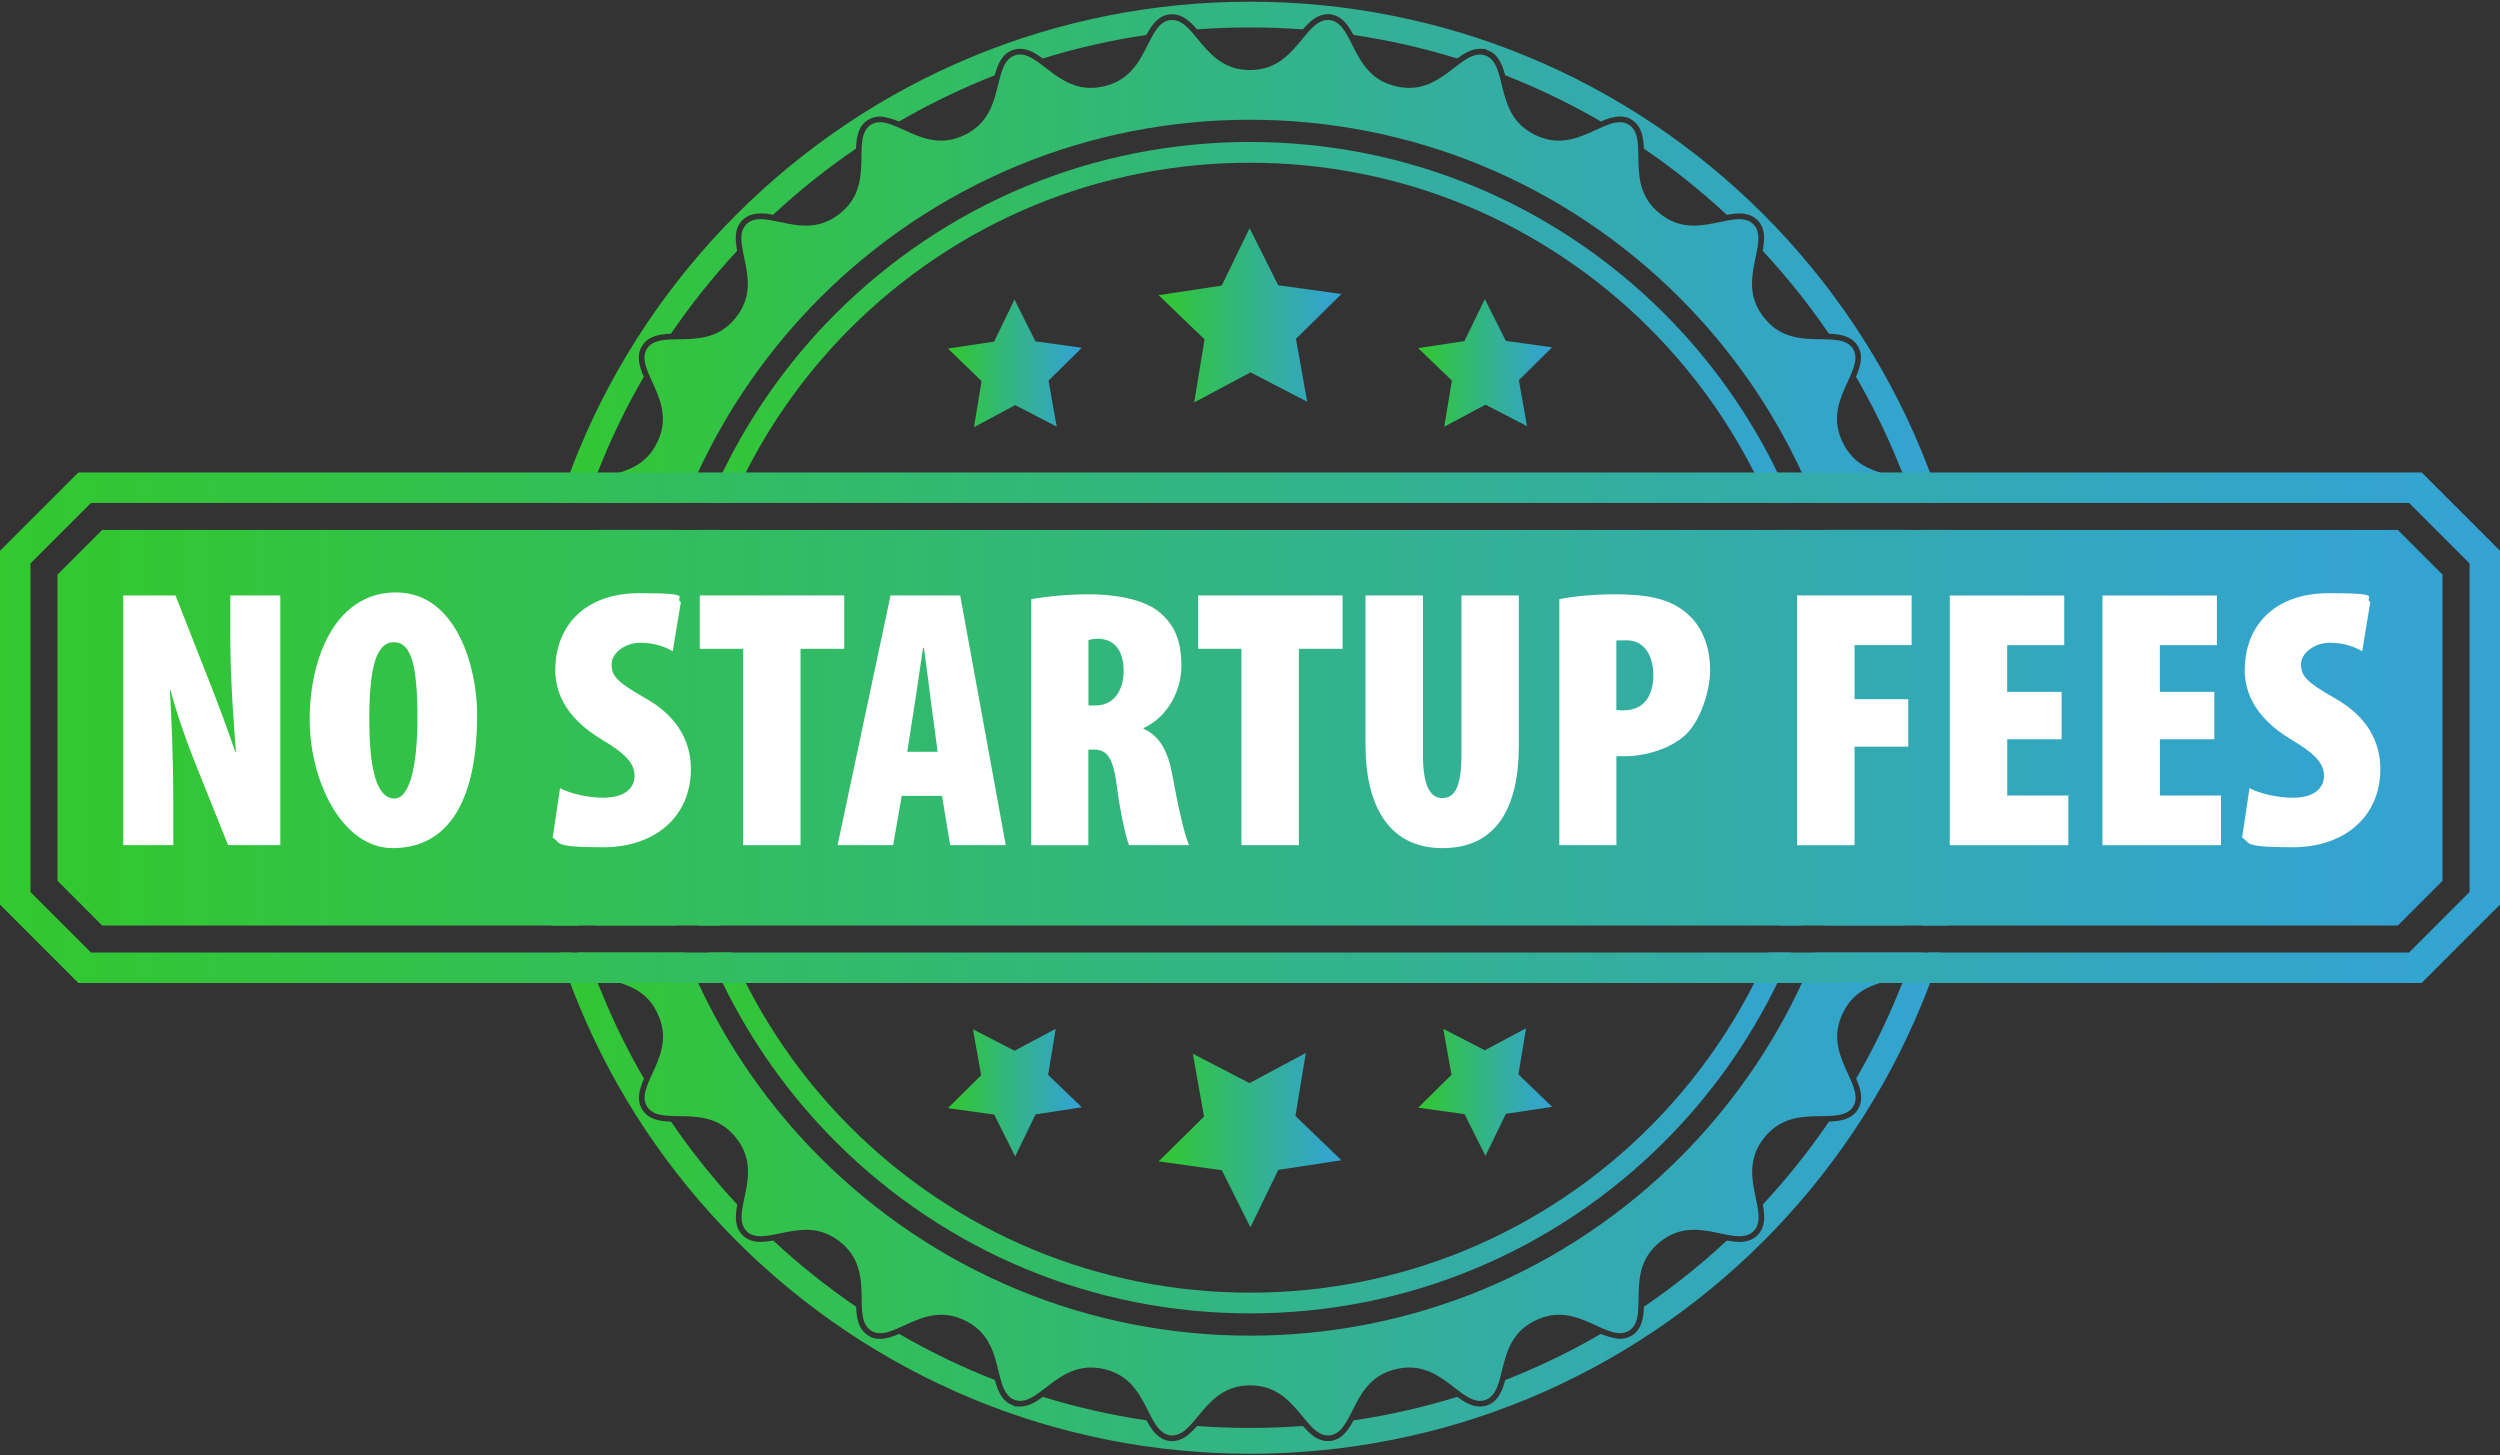<?xml version="1.0" encoding="UTF-8"?>
<svg id="Layer_1" data-name="Layer 1" xmlns="http://www.w3.org/2000/svg" xmlns:xlink="http://www.w3.org/1999/xlink" version="1.1" viewBox="0 0 4390 2555.8">
  <rect x="0" y="0" width="4390" height="2555.8" fill="#333333" stroke="none"/>
  <defs>
    <style>
      .cls-1 {
        fill: url(#linear-gradient);
      }

      .cls-1, .cls-2, .cls-3, .cls-4, .cls-5, .cls-6, .cls-7, .cls-8, .cls-9, .cls-10, .cls-11, .cls-12 {
        stroke-width: 0px;
      }

      .cls-2 {
        fill: url(#linear-gradient-11);
      }

      .cls-3 {
        fill: url(#linear-gradient-10);
      }

      .cls-4 {
        fill: url(#linear-gradient-4);
      }

      .cls-5 {
        fill: url(#linear-gradient-2);
      }

      .cls-6 {
        fill: url(#linear-gradient-3);
      }

      .cls-7 {
        fill: url(#linear-gradient-8);
      }

      .cls-8 {
        fill: url(#linear-gradient-9);
      }

      .cls-9 {
        fill: url(#linear-gradient-7);
      }

      .cls-10 {
        fill: url(#linear-gradient-5);
      }

      .cls-11 {
        fill: url(#linear-gradient-6);
      }

      .cls-12 {
        fill: #fff;
      }
    </style>
    <linearGradient id="linear-gradient" x1="920.1" y1="1277.9" x2="3469.9" y2="1277.9" gradientUnits="userSpaceOnUse">
      <stop offset="0" stop-color="#32c92b"/>
      <stop offset="0" stop-color="#32c82e"/>
      <stop offset=".4" stop-color="#32b875"/>
      <stop offset=".7" stop-color="#33aca8"/>
      <stop offset=".9" stop-color="#33a5c8"/>
      <stop offset="1" stop-color="#34a3d4"/>
    </linearGradient>
    <linearGradient id="linear-gradient-2" x1="952.2" y1="1277.9" x2="3437.8" y2="1277.9" xlink:href="#linear-gradient"/>
    <linearGradient id="linear-gradient-3" x1="2034.5" y1="553.7" x2="2355.5" y2="553.7" xlink:href="#linear-gradient"/>
    <linearGradient id="linear-gradient-4" x1="1664.5" y1="638" x2="1899.7" y2="638" xlink:href="#linear-gradient"/>
    <linearGradient id="linear-gradient-5" x1="2490.3" y1="637.2" x2="2725.5" y2="637.2" xlink:href="#linear-gradient"/>
    <linearGradient id="linear-gradient-6" x1="2034.5" y1="2002.1" x2="2355.5" y2="2002.1" xlink:href="#linear-gradient"/>
    <linearGradient id="linear-gradient-7" x1="2490.3" y1="1917.7" x2="2725.5" y2="1917.7" xlink:href="#linear-gradient"/>
    <linearGradient id="linear-gradient-8" x1="1664.5" y1="1918.5" x2="1899.7" y2="1918.5" xlink:href="#linear-gradient"/>
    <linearGradient id="linear-gradient-9" x1="1166.4" y1="1277.9" x2="3223.6" y2="1277.9" xlink:href="#linear-gradient"/>
    <linearGradient id="linear-gradient-10" x1="101" y1="1277.9" x2="4289" y2="1277.9" xlink:href="#linear-gradient"/>
    <linearGradient id="linear-gradient-11" x1="0" y1="1277.9" x2="4390" y2="1277.9" xlink:href="#linear-gradient"/>
  </defs>
  <path class="cls-12" d="M4689.5-236.6v3029H-299.5V-236.6h4989M4690-237.1H-300v3030h4990V-237.1h0Z"/>
  <g>
    <g>
      <path class="cls-1" d="M3469.1,1232c-1.9-54.5-7.3-108.9-16.2-162.7-4.6-28-10.1-55.8-16.6-83.4-4.3-18.5-9.1-37-14.3-55.3h-47c5.4,18.3,10.3,36.8,14.8,55.3,8.8,36.4,16,73.1,21.5,110.1,8.3,4.4,15.9,9.1,22,14.7,7.7,6.9,13,15.2,14.2,26.2,1.6,14.4-4.6,25.9-14.2,36.3-3.6,4-7.8,7.8-12.1,11.6,2.3,30.9,3.5,62,3.4,93,0,31-1.1,62.1-3.4,93,4.4,3.8,8.5,7.6,12.1,11.6,9.6,10.5,15.8,21.9,14.2,36.3-1.2,11-6.6,19.3-14.2,26.3-6.1,5.6-13.8,10.2-22,14.7-5.5,37-12.7,73.8-21.5,110.1-4.5,18.6-9.5,37-14.8,55.3h47c5.2-18.3,9.9-36.8,14.3-55.3,6.5-27.6,12-55.4,16.6-83.4,9.3-56.5,14.8-113.7,16.5-171,.4-12.5.5-25,.5-37.5,0-15.3-.2-30.6-.8-45.9ZM3407.6,883.1c-5.8-18-12.1-35.8-18.7-53.5-5-13.3-10.2-26.6-15.7-39.7-63.8-154.2-158.6-295.5-276.7-413.5-118-118.1-259.3-212.9-413.5-276.7C2528.9,35.7,2362.1,2.9,2195,3c-167.1-.1-333.9,32.7-488,96.7-154.2,63.8-295.5,158.6-413.5,276.7-118.1,118-212.9,259.3-276.7,413.5-5.5,13.2-10.7,26.4-15.7,39.7-6.7,17.7-12.9,35.5-18.8,53.5h21.5c-1.6-7-1.4-14.1,1.2-21.6,6.6-18.8,24.1-26.3,44.4-31.8,0,0,0,0,0,0,2.9-7.5,6-15,9.1-22.4,20.7-50.1,44.8-98.7,72-145.6-8.3-19.3-13.4-37.6-2.8-54.6,10.7-16.9,29.4-20.2,50.5-21.1,35-51.3,73.9-100,116.2-145.5-3.8-20.7-4.8-39.7,9.3-53.9,8-7.9,18.4-11.8,31.8-11.8s14.4,1,22,2.4c45.5-42.3,94.2-81.2,145.6-116.2.9-21,4.2-39.8,21-50.4,6.3-3.9,13.4-5.9,21.2-5.9s21.9,3.8,33.4,8.7c46.8-27.2,95.5-51.3,145.5-72,7.5-3.1,15-6.1,22.5-9.1,5.6-20.3,13-37.8,31.8-44.4,4.1-1.4,8.4-2.2,12.7-2.2,14,0,26.9,7.5,39.9,17,59.5-18.4,120.3-32.2,182-41.3,9.9-18.5,21.1-34,40.9-36.2,1.4-.2,2.9-.2,4.3-.2,17.7,0,30.9,11.9,43.6,26.6,30.9-2.3,62-3.5,93-3.4,31.1,0,62.1,1.1,93,3.4,12.8-14.7,25.9-26.6,43.6-26.6s2.8,0,4.2.2c19.9,2.2,31,17.7,41,36.2,61.6,9.1,122.5,22.9,182,41.3,13.1-9.5,26-17,40-17s8.5.7,12.6,2.1c18.8,6.6,26.3,24.1,31.8,44.4,7.5,2.9,15,6,22.5,9.1,50,20.7,98.7,44.8,145.5,72,11.6-5,22.6-8.7,33.4-8.7s14.9,2,21.1,5.9c16.9,10.7,20.2,29.4,21.1,50.5,51.3,35,100,73.9,145.5,116.2,7.7-1.4,15-2.4,22-2.4,13.5,0,23.9,3.9,31.8,11.7,14.1,14.2,13.1,33.2,9.3,53.9,42.3,45.5,81.2,94.2,116.2,145.6,21,.9,39.8,4.2,50.4,21,10.6,16.9,5.5,35.3-2.8,54.6,27.2,46.9,51.3,95.5,72,145.5,3.1,7.4,6.1,14.9,9.1,22.4,0,0,0,0,0,0,20.3,5.6,37.8,13,44.4,31.8,2.6,7.5,2.8,14.7,1.2,21.7h21.5ZM3386.1,1672.6c1.5,7,1.4,14.1-1.2,21.6-6.7,18.8-24.2,26.3-44.4,31.8,0,0,0,0,0,0-3,7.5-6,15-9.1,22.4-20.7,50-44.8,98.7-72,145.5,8.3,19.3,13.4,37.7,2.8,54.6-10.7,16.9-29.5,20.2-50.5,21.1-35,51.3-73.9,100-116.2,145.5,3.8,20.7,4.8,39.7-9.3,53.9-8,7.9-18.4,11.8-31.8,11.8h0c-7,0-14.4-1-22-2.4-45.5,42.3-94.2,81.2-145.6,116.2-.9,21-4.2,39.8-21,50.5-6.3,3.9-13.4,5.9-21.2,5.9s-21.9-3.8-33.4-8.7c-46.9,27.2-95.5,51.3-145.5,72-7.5,3.1-15,6.1-22.5,9.1-5.5,20.3-13,37.8-31.8,44.4-4.1,1.4-8.4,2.1-12.6,2.1-14,0-26.9-7.5-40-17-59.5,18.4-120.3,32.2-182,41.3-10,18.5-21.1,34-40.9,36.2-1.4.2-2.9.2-4.3.2-17.7,0-30.9-11.9-43.6-26.6-30.9,2.3-62,3.5-93,3.4-31,0-62.1-1.1-93-3.4-12.8,14.7-25.9,26.6-43.6,26.6s-2.8,0-4.2-.2c-19.8-2.3-31-17.7-40.9-36.2-61.6-9.1-122.5-22.9-182-41.3-13.1,9.5-25.9,17-39.9,17s-8.5-.7-12.6-2.1c-18.8-6.6-26.3-24.1-31.8-44.4-7.5-2.9-15-6-22.5-9.1-50-20.7-98.7-44.8-145.5-72-11.6,5-22.7,8.7-33.5,8.7s-14.9-2-21.1-5.9c-16.9-10.7-20.2-29.5-21.1-50.5-51.3-35-100-73.9-145.5-116.2-7.7,1.4-15,2.4-22,2.4-13.5,0-23.9-3.8-31.8-11.7-14.1-14.1-13.2-33.2-9.4-53.9-42.3-45.5-81.2-94.2-116.2-145.5-21-.9-39.8-4.2-50.4-21-10.6-16.9-5.5-35.3,2.8-54.6-27.2-46.9-51.3-95.5-72-145.5-3.1-7.4-6.1-14.9-9.1-22.4,0,0,0,0,0,0-20.3-5.5-37.8-13-44.4-31.8-2.6-7.5-2.8-14.7-1.2-21.7h-21.5c5.8,18,12.1,35.8,18.7,53.5,5,13.3,10.2,26.6,15.7,39.7,63.8,154.2,158.6,295.5,276.7,413.5,118,118.1,259.3,212.9,413.5,276.7,154.1,64.1,320.9,96.8,488,96.7,167.1.1,333.9-32.7,488-96.7,154.2-63.8,295.5-158.6,413.5-276.7,118.1-118,212.9-259.3,276.7-413.5,5.5-13.1,10.7-26.4,15.7-39.7,6.6-17.7,12.9-35.5,18.7-53.5h-21.5ZM1000.1,1569.9c0-.2,0-.4-.1-.6-8.8-36.1-15.9-72.7-21.4-109.5-18.5-10-34-21.1-36.2-40.9-2.2-19.9,10.4-34.1,26.3-47.9-2.3-30.9-3.5-62-3.4-93,0-31,1.1-62.1,3.4-93-15.9-13.8-28.5-28.1-26.3-47.9,2.2-19.8,17.7-31,36.2-40.9,5.5-36.8,12.6-73.4,21.4-109.5,0-.2.1-.4.1-.6,4.5-18.6,9.5-37,14.8-55.3h-47c-31.8,112.8-48,229.9-47.9,347.3-.1,117.3,16,234.5,47.9,347.3h47c-5.4-18.3-10.3-36.8-14.8-55.3Z"/>
      <path class="cls-5" d="M3420.3,1383.4c-7.5-7-16.5-14-25.5-21.7-11.3-9.6-22.6-20.4-31-33.8-8.4-13.4-13.9-29.4-13.9-50.1,0-20.7,5.4-36.7,13.9-50.1,8.4-13.4,19.7-24.1,31-33.8,9-7.7,18.1-14.7,25.5-21.7,5.4-5.1,10-10.2,13.1-15.6,3.3-5.8,5-11.9,4.3-18.6-.5-4.5-2-8.5-4.3-12.1-4.3-6.9-11.5-12.4-20.2-17.5-8.8-5.2-19.2-10-29.7-15.5-13.2-6.9-26.6-14.9-37.7-26.1-1.4-1.4-2.8-2.9-4.1-4.4-9.2-10.6-16.5-23.8-20.5-41.5-4.6-20.2-2.8-37.1,2.4-52.1,5-14.3,13.1-26.8,21.5-38.3h-140.3c6.3,18.3,12.1,36.7,17.3,55.3,7.8,27.5,14.5,55.4,20,83.4,13.6,68.6,20.4,138.6,20.4,208.6.1,118-19.4,235.9-57.7,347.3h140.3c-8.5-11.5-16.6-24-21.5-38.3-5.2-15-7-31.8-2.4-52.1,4-17.7,11.3-30.9,20.5-41.5,1.3-1.5,2.7-3,4.1-4.4,11.1-11.2,24.6-19.2,37.7-26.1,10.5-5.5,20.9-10.3,29.7-15.5,8.7-5.1,15.9-10.6,20.2-17.5,2.3-3.6,3.8-7.6,4.3-12.1.7-6.8-.9-12.9-4.3-18.6-3.1-5.4-7.7-10.5-13.1-15.6ZM3375.5,864.8c-4.4-12.4-15.8-18.7-30.5-23.4-9.8-3.1-21-5.5-32.5-8.5-3.8-1-7.7-2.1-11.5-3.3-25.2-7.8-49.9-20.6-65.4-53-9-18.7-11.1-35.5-9.3-51.2,1.7-15.7,7.2-30.3,13.2-43.9,4.8-10.9,9.9-21.1,13.5-30.7,5.5-14.4,7.7-27.2.7-38.4-7.1-11.2-19.6-14.7-35-15.9-10.2-.8-21.6-.7-33.5-1-29.9-1-61.8-5.3-87.5-37.6-12.9-16.2-18.7-32.1-20.5-47.9-1.8-15.7.3-31.2,3.1-45.8,2.2-11.6,5-22.7,6.4-32.9,2.2-15.2,1.5-28.3-7.8-37.6-9.3-9.3-22.4-10-37.6-7.8-10.1,1.4-21.2,4.1-32.9,6.4-14.6,2.8-30,5-45.8,3.2-15.7-1.8-31.7-7.5-47.8-20.5-32.4-25.7-36.6-57.6-37.6-87.5-.4-11.8-.2-23.3-1-33.5-1.3-15.3-4.8-27.9-15.9-35-11.2-7-24-4.8-38.4.7-9.6,3.7-19.8,8.8-30.7,13.5-13.6,6-28.2,11.5-43.9,13.2-15.8,1.7-32.6-.3-51.2-9.3-37.3-17.8-48.6-48-56.2-76.9-3-11.5-5.4-22.7-8.5-32.5-4.6-14.6-10.9-26-23.4-30.4-12.5-4.3-24.5.7-37.3,9.2-8.5,5.7-17.4,13-26.9,20.1-11.9,8.9-24.9,17.5-39.9,22.7s-31.8,7-52,2.4c-20.2-4.6-34.7-13.5-45.9-24.6-11.2-11.2-19.2-24.6-26.1-37.7-5.5-10.5-10.3-20.9-15.5-29.7-7.8-13.3-16.5-23-29.6-24.5-13.1-1.4-23.7,6.2-34.2,17.4-7,7.5-14,16.5-21.7,25.5-9.6,11.3-20.4,22.6-33.8,31-13.4,8.4-29.4,13.9-50.1,13.9-20.7,0-36.7-5.5-50.1-13.9-13.4-8.4-24.1-19.7-33.8-31-7.7-9-14.7-18.1-21.7-25.5-10.5-11.2-21.1-18.8-34.2-17.4-13.1,1.5-21.8,11.2-29.6,24.5-5.2,8.8-10,19.2-15.6,29.7-6.9,13.2-14.9,26.6-26.1,37.7-11.2,11.1-25.7,20.1-45.9,24.6-20.2,4.6-37.1,2.8-52.1-2.4-14.9-5.2-27.9-13.8-39.9-22.7-9.5-7.1-18.4-14.4-26.9-20.1-12.8-8.6-24.8-13.6-37.3-9.2-12.4,4.4-18.7,15.8-23.4,30.4-3.1,9.8-5.5,21-8.5,32.5-7.7,28.9-19,59.1-56.2,76.9-18.7,9-35.5,11.1-51.3,9.3-15.7-1.7-30.3-7.2-43.9-13.2-10.9-4.8-21.1-9.9-30.7-13.5-14.4-5.5-27.2-7.7-38.4-.7-11.1,7.1-14.7,19.6-15.9,35-.8,10.2-.7,21.6-1,33.5-1,29.8-5.3,61.8-37.6,87.5-16.2,12.9-32.1,18.7-47.9,20.5-15.7,1.8-31.2-.3-45.8-3.2-11.6-2.2-22.7-4.9-32.9-6.4-15.2-2.2-28.3-1.5-37.6,7.8-9.3,9.3-10,22.4-7.8,37.6,1.4,10.1,4.1,21.2,6.4,32.9,2.8,14.6,5,30,3.2,45.8-1.8,15.7-7.5,31.7-20.5,47.9-25.7,32.4-57.6,36.6-87.5,37.6-11.8.4-23.3.2-33.5,1-15.3,1.3-27.9,4.8-34.9,15.9-7,11.2-4.8,24,.7,38.4,3.7,9.6,8.8,19.8,13.5,30.7,6,13.6,11.5,28.2,13.2,43.9,1.7,15.8-.3,32.6-9.3,51.2-15.5,32.4-40.3,45.2-65.5,53-3.8,1.2-7.6,2.3-11.5,3.3-11.5,3-22.7,5.4-32.5,8.5-14.6,4.7-26.1,10.9-30.4,23.4-2.1,6.2-2,12.2-.3,18.3h188.7c1.8-4.6,3.7-9.2,5.6-13.8,5.5-13.3,11.3-26.6,17.4-39.7,52.7-113.7,125.6-217.9,214.3-306.6,98.8-98.9,217.1-178.2,346.2-231.7,129-53.6,268.7-81.1,408.6-81,139.9-.1,279.5,27.3,408.6,81,129.1,53.4,247.4,132.8,346.2,231.7,88.7,88.6,161.6,192.9,214.3,306.6,6.1,13.1,11.9,26.3,17.4,39.7,1.9,4.6,3.8,9.2,5.6,13.8h188.6c1.7-6.1,1.9-12.2-.3-18.3ZM3375.8,1672.6h-188.6c-1.8,4.6-3.7,9.2-5.6,13.8-5.5,13.3-11.3,26.6-17.4,39.7-52.7,113.7-125.6,218-214.3,306.6-98.8,98.9-217.1,178.2-346.2,231.7-129,53.6-268.7,81.1-408.6,81-139.9.1-279.5-27.3-408.6-81-129.1-53.4-247.4-132.8-346.2-231.7-88.7-88.6-161.6-192.9-214.3-306.6-6.1-13.1-11.9-26.3-17.4-39.7-1.9-4.6-3.8-9.2-5.6-13.8h-188.7c-1.7,6.1-1.9,12.2.3,18.3,4.4,12.4,15.8,18.7,30.4,23.4,9.8,3.1,21,5.5,32.5,8.5,3.8,1,7.7,2.1,11.5,3.3,25.2,7.8,49.9,20.6,65.4,53,9,18.7,11.1,35.5,9.3,51.2-1.7,15.7-7.2,30.3-13.2,43.9-4.8,10.9-9.9,21.1-13.5,30.7-5.5,14.4-7.7,27.2-.7,38.4,7.1,11.2,19.6,14.7,35,15.9,10.2.8,21.6.7,33.5,1,29.9,1,61.8,5.3,87.5,37.6,13,16.2,18.7,32.1,20.5,47.9,1.8,15.7-.3,31.2-3.2,45.8-2.2,11.6-4.9,22.7-6.4,32.9-2.2,15.2-1.5,28.3,7.8,37.6,9.3,9.3,22.4,10,37.6,7.8,10.1-1.5,21.2-4.2,32.9-6.4,14.6-2.8,30-5,45.8-3.2,15.7,1.8,31.7,7.5,47.9,20.5,32.3,25.7,36.6,57.6,37.6,87.5.4,11.8.2,23.3,1,33.5,1.3,15.3,4.8,27.9,16,35,11.2,7,24,4.8,38.4-.7,9.6-3.7,19.8-8.8,30.7-13.5,13.6-6,28.2-11.5,43.9-13.2,15.8-1.7,32.6.3,51.3,9.3,37.3,17.9,48.6,48,56.2,76.9,3,11.5,5.4,22.7,8.5,32.5,4.7,14.6,10.9,26,23.4,30.4,12.5,4.3,24.5-.7,37.2-9.2,8.5-5.7,17.4-13,26.9-20.1,11.9-8.9,24.9-17.5,39.9-22.7,15-5.2,31.8-7,52.1-2.4,20.2,4.6,34.7,13.5,45.9,24.6,11.2,11.2,19.2,24.6,26.1,37.7,5.5,10.5,10.3,20.9,15.6,29.7,7.8,13.2,16.5,23,29.6,24.5,13.1,1.4,23.7-6.2,34.2-17.4,7-7.5,14-16.5,21.7-25.5,9.6-11.3,20.4-22.6,33.8-31,13.4-8.4,29.4-13.9,50.1-13.9,20.7,0,36.7,5.5,50.1,13.9,13.4,8.4,24.1,19.7,33.8,31,7.7,9,14.7,18.1,21.7,25.5,10.5,11.2,21.1,18.8,34.2,17.4,13.1-1.5,21.8-11.3,29.6-24.5,5.2-8.8,10-19.2,15.5-29.7,6.9-13.2,14.9-26.6,26.1-37.7,11.2-11.2,25.7-20.1,45.9-24.6,20.2-4.6,37.1-2.8,52,2.4,15,5.2,28,13.8,39.9,22.7,9.5,7.1,18.4,14.4,26.9,20.1,12.8,8.5,24.8,13.6,37.3,9.2,12.4-4.4,18.7-15.8,23.4-30.4,3.1-9.8,5.5-21,8.5-32.5,7.6-28.9,19-59.1,56.2-76.9,18.7-9,35.5-11.1,51.2-9.3,15.7,1.7,30.3,7.2,43.9,13.2,10.9,4.8,21.1,9.9,30.7,13.5,14.4,5.5,27.2,7.7,38.4.7,11.2-7.1,14.7-19.6,15.9-35,.8-10.2.7-21.6,1-33.5,1-29.8,5.3-61.8,37.6-87.5,16.2-13,32.1-18.7,47.8-20.5,15.7-1.8,31.2.3,45.8,3.2,11.6,2.2,22.7,5,32.9,6.4,15.2,2.2,28.3,1.5,37.6-7.8,9.3-9.3,10-22.4,7.8-37.6-1.5-10.1-4.2-21.2-6.4-32.9-2.8-14.6-5-30-3.1-45.8,1.8-15.7,7.5-31.7,20.5-47.9,25.7-32.3,57.6-36.6,87.5-37.6,11.8-.4,23.3-.2,33.5-1,15.3-1.3,27.9-4.8,35-15.9,7-11.2,4.8-24-.7-38.4-3.7-9.6-8.8-19.8-13.5-30.7-6-13.6-11.5-28.2-13.2-43.9-1.7-15.8.3-32.6,9.3-51.2,15.5-32.4,40.3-45.2,65.4-53,3.8-1.2,7.7-2.3,11.5-3.3,11.5-3,22.7-5.4,32.5-8.5,14.6-4.7,26.1-10.9,30.5-23.4,2.1-6.2,2-12.2.2-18.3ZM1068.9,1534.8c3,12.9,3.3,24.5,1.8,35-.8,6-2.3,11.6-4.1,17-5,14.3-13.1,26.8-21.5,38.3h140.3c-33.8-98.3-53-201.6-56.9-305.6-.5-13.9-.8-27.8-.8-41.7,0-13.9.2-27.8.8-41.7,4-104,23.2-207.3,56.9-305.6h-140.3c8.4,11.5,16.6,24,21.5,38.3,1.9,5.4,3.3,11.1,4.1,17,1.5,10.6,1.2,22.1-1.8,35-4.6,20.2-13.5,34.7-24.6,45.9-11.2,11.2-24.6,19.2-37.7,26.1-2.2,1.1-4.4,2.3-6.5,3.4-8.2,4.2-16.2,8-23.1,12.2-13.2,7.8-23,16.5-24.5,29.6-1.4,13.1,6.2,23.7,17.4,34.2,7.5,7,16.5,14,25.5,21.7,1.6,1.3,3.2,2.7,4.7,4.1,9.7,8.6,19.1,18.1,26.3,29.6,8.4,13.4,13.9,29.4,13.9,50.1,0,20.7-5.5,36.7-13.9,50.1-7.2,11.5-16.6,21.1-26.3,29.6-1.6,1.4-3.1,2.8-4.7,4.1-9,7.7-18.1,14.7-25.5,21.7-11.2,10.5-18.8,21.1-17.4,34.2,1.5,13.1,11.3,21.8,24.5,29.6,7,4.1,14.9,8,23.1,12.2,2.2,1.1,4.4,2.2,6.5,3.4,13.2,6.9,26.6,14.9,37.7,26.1,11.1,11.2,20.1,25.7,24.6,45.9Z"/>
      <polygon class="cls-6" points="2194.3 400.7 2145.3 501.5 2034.5 518.3 2115.2 596 2097 706.6 2195.9 653.9 2295.4 705.4 2275.7 595 2355.5 516.3 2244.5 500.9 2194.3 400.7"/>
      <polygon class="cls-4" points="1710.3 750.1 1782.7 711.4 1855.6 749.2 1841.2 668.4 1899.7 610.7 1818.3 599.4 1781.5 526 1745.7 599.8 1664.5 612.1 1723.6 669.1 1710.3 750.1"/>
      <polygon class="cls-10" points="2536.1 749.3 2608.5 710.6 2681.5 748.4 2667.1 667.5 2725.5 609.9 2644.2 598.6 2607.4 525.2 2571.5 599 2490.3 611.3 2549.5 668.3 2536.1 749.3"/>
      <polygon class="cls-11" points="2195.7 2155.1 2244.7 2054.3 2355.5 2037.4 2274.8 1959.7 2293 1849.1 2194.1 1901.9 2094.6 1850.4 2114.3 1960.7 2034.5 2039.4 2145.5 2054.9 2195.7 2155.1"/>
      <polygon class="cls-9" points="2679.7 1805.7 2607.3 1844.3 2534.4 1806.6 2548.8 1887.4 2490.3 1945.1 2571.7 1956.4 2608.5 2029.8 2644.3 1955.9 2725.5 1943.6 2666.4 1886.7 2679.7 1805.7"/>
      <polygon class="cls-7" points="1853.9 1806.5 1781.5 1845.1 1708.5 1807.4 1722.9 1888.2 1664.5 1945.9 1745.8 1957.2 1782.6 2030.6 1818.5 1956.8 1899.7 1944.4 1840.5 1887.5 1853.9 1806.5"/>
      <path class="cls-8" d="M3223.1,1245.3c-1.8-59.2-8.8-118.1-20.7-176-5.8-28.1-12.7-55.9-20.8-83.4-5.5-18.6-11.5-37-18.1-55.3h-38.8c6.8,18.2,13.1,36.7,18.8,55.3,8.4,27.5,15.7,55.3,21.7,83.4,12.4,57.8,19.5,116.8,21.4,176,.4,10.8.5,21.7.5,32.5,0,17-.4,34-1.3,50.9-5.1,101.3-25.7,201.5-61.2,296.4h38.8c34.1-95.1,53.9-195.3,58.8-296.4.8-16.9,1.2-33.9,1.2-50.9,0-10.9-.2-21.7-.5-32.5ZM3121.1,829.6c-50.1-103.2-117.6-198-198.8-279.1-95.2-95.3-209.2-171.7-333.6-223.2-124.3-51.7-258.9-78.1-393.7-78-134.8-.1-269.4,26.3-393.7,78-124.4,51.5-238.4,128-333.6,223.2-81.2,81.1-148.7,175.9-198.8,279.1-8.5,17.6-16.6,35.4-24.1,53.5h39.6c7.8-18.1,16.2-35.9,25.2-53.5,47.4-93.4,109.7-179.2,183.8-253.3,91.9-91.9,201.9-165.7,321.8-215.3,119.9-49.8,249.6-75.4,379.8-75.2,130.1-.1,259.9,25.4,379.8,75.2,119.9,49.7,229.9,123.4,321.8,215.4,74.1,74.1,136.5,160,183.8,253.3,8.9,17.6,17.3,35.4,25.2,53.5h39.6c-7.5-18.1-15.5-35.9-24.1-53.5ZM3105.6,1672.6c-7.8,18.1-16.2,35.9-25.2,53.5-47.4,93.4-109.7,179.2-183.8,253.3-91.9,91.9-201.9,165.7-321.8,215.3-119.9,49.8-249.6,75.4-379.8,75.2-130.1.1-259.8-25.4-379.8-75.2-119.9-49.7-229.9-123.4-321.8-215.4-74.1-74.1-136.5-160-183.8-253.3-8.9-17.6-17.3-35.4-25.2-53.5h-39.6c7.5,18.1,15.5,35.9,24.1,53.5,50.1,103.2,117.6,198,198.8,279.1,95.2,95.3,209.2,171.7,333.6,223.2,124.3,51.7,258.9,78.1,393.7,78,134.8.1,269.4-26.3,393.7-78,124.4-51.5,238.4-127.9,333.6-223.2,81.2-81.1,148.7-175.9,198.8-279.1,8.5-17.6,16.6-35.4,24.1-53.5h-39.6ZM1246.5,1569.9c-29-94.3-43.7-193-43.6-292,0-98.9,14.6-197.6,43.6-292,5.7-18.6,12-37.1,18.8-55.3h-38.8c-6.6,18.3-12.6,36.7-18.1,55.3-4.5,15.2-8.6,30.4-12.4,45.8-16.4,66.9-26.1,135.5-28.8,204.5-.6,13.9-.8,27.8-.8,41.7,0,13.9.3,27.8.8,41.7,2.7,68.9,12.4,137.5,28.8,204.5,3.8,15.4,7.9,30.6,12.4,45.8,5.5,18.6,11.5,37,18.1,55.3h38.8c-6.8-18.2-13.1-36.7-18.8-55.3Z"/>
    </g>
    <g>
      <polygon class="cls-3" points="4289 1009 4289 1546.7 4210.6 1625.2 179.4 1625.2 101 1546.7 101 1009 179.4 930.6 4210.6 930.6 4289 1009"/>
      <path class="cls-2" d="M1202.9,1672.6c1.8,4.6,3.7,9.2,5.6,13.8,5.5,13.3,11.3,26.6,17.4,39.7h1938.2c6.1-13.1,11.9-26.3,17.4-39.7,1.9-4.6,3.8-9.2,5.6-13.8h-1984.2ZM3121.1,829.6h-1852.2c-8.5,17.6-16.6,35.4-24.1,53.5h1900.3c-7.5-18.1-15.5-35.9-24.1-53.5ZM3384.9,861.5c-6.6-18.8-24.1-26.2-44.4-31.8,0,0,0,0,0,0H1049.5s0,0,0,0c-20.3,5.6-37.8,13-44.4,31.8-2.6,7.5-2.7,14.6-1.2,21.6h2382.2c1.6-7,1.4-14.1-1.2-21.7ZM1202.9,1672.6c1.8,4.6,3.7,9.2,5.6,13.8,5.5,13.3,11.3,26.6,17.4,39.7h1938.2c6.1-13.1,11.9-26.3,17.4-39.7,1.9-4.6,3.8-9.2,5.6-13.8h-1984.2ZM4252.4,829.6H137.6L0,967.2v621.3l137.6,137.6h4114.8l137.6-137.6v-621.3l-137.6-137.6ZM4336.5,1566.4l-106.3,106.3H159.8l-106.3-106.3v-577l106.3-106.3h4070.5l106.3,106.3v577ZM1202.9,1672.6c1.8,4.6,3.7,9.2,5.6,13.8,5.5,13.3,11.3,26.6,17.4,39.7h1938.2c6.1-13.1,11.9-26.3,17.4-39.7,1.9-4.6,3.8-9.2,5.6-13.8h-1984.2ZM3384.9,861.5c-6.6-18.8-24.1-26.2-44.4-31.8,0,0,0,0,0,0H1225.9c-6.1,13.1-11.9,26.3-17.4,39.7-1.9,4.6-3.8,9.2-5.6,13.8h2183.2c1.6-7,1.4-14.1-1.2-21.7Z"/>
    </g>
  </g>
  <g>
    <path class="cls-12" d="M216.5,1484.1v-438.5h91.7l61.8,157.4c11.1,28,31.9,83.3,42.9,117.1h1.3c-2.6-35.8-9.8-121-9.8-203.6v-70.9h87.8v438.5h-91.7l-59.2-147.7c-13.7-33.8-33.8-91.7-41.6-124.3h-1.3c2,37.7,5.9,110.6,5.9,196.5v75.5h-87.8Z"/>
    <path class="cls-12" d="M837.8,1255.1c0,165.9-59.9,234.2-148.3,234.2s-145.7-117.1-145.7-225.8,45.5-223.2,151.6-223.2,142.5,131.4,142.5,214.7ZM648.5,1264.9c0,103.4,18.9,137.3,44.2,137.3s40.3-52,40.3-141.8-10.4-132.7-41-132.7-43.6,41-43.6,137.3Z"/>
    <path class="cls-12" d="M983.5,1383.9c18.9,10.4,50.7,16.9,76.1,16.9,37.7,0,54.7-16.9,54.7-39s-18.2-39.7-56.6-62.5c-70.9-42.3-82.6-90.4-82.6-123,0-72.2,46.8-134.7,148.3-134.7s58.6,7.8,72.2,15.6l-14.3,86.5c-13-7.8-31.9-15-57.3-15s-50.1,17.6-50.1,37.7,9.1,31.2,58.6,59.2c60.5,33.8,80.7,80,80.7,124.9,0,82.6-61.8,137.3-154.2,137.3s-72.9-8.5-88.5-16.9l13-87.2Z"/>
    <path class="cls-12" d="M1304.9,1139.3h-76.1v-93.7h253.7v93.7h-76.8v344.8h-100.8v-344.8Z"/>
    <path class="cls-12" d="M1583.4,1397.6l-15,86.5h-97.6l93-438.5h122.3l80,438.5h-97.6l-14.3-86.5h-70.9ZM1646.5,1320.2l-11.1-83.3c-3.3-24.7-9.1-72.2-13-99.5h-1.3c-4.6,27.3-11.1,76.1-15,99.5l-13,83.3h53.3Z"/>
    <path class="cls-12" d="M1811.1,1052.1c29.3-5.2,66.4-8.5,102.1-8.5s94.3,5.9,124.9,33.2c28.6,25.4,36.4,54.7,36.4,93.7s-21.5,87.2-66.4,108v1.3c28.6,13,42.9,39,50.7,82,7.8,43.6,20.8,105.4,29.3,122.3h-105.4c-5.2-11.7-15.6-57.3-21.5-103.4-6.5-52-18.2-64.4-40.3-64.4h-9.8v167.9h-100.2v-432ZM1911.3,1238.8h13c32.5,0,48.8-28,48.8-59.9s-12.4-56-43.6-57.3c-6.5,0-14.3.7-18.2,2.6v114.5Z"/>
    <path class="cls-12" d="M2180,1139.3h-76.1v-93.7h253.7v93.7h-76.8v344.8h-100.8v-344.8Z"/>
    <path class="cls-12" d="M2498.7,1045.6v281.1c0,57.9,15.6,74.8,33.8,74.8s33.8-13,33.8-74.8v-281.1h100.8v262.8c0,112.6-41,180.9-134,180.9s-135.3-72.2-135.3-182.2v-261.5h100.8Z"/>
    <path class="cls-12" d="M2738.2,1052.1c26-5.2,61.8-8.5,96.3-8.5,55.3,0,97.6,6.5,128.8,34.5,28,24.1,39.7,61.8,39.7,98.2s-16.3,87.2-41.6,112.6c-28.6,27.3-74.2,39-108,39h-15v156.1h-100.2v-432ZM2838.3,1246.7c3.9.7,7.8.7,11.7.7,40.3,0,53.3-29.9,53.3-61.8s-14.3-61.2-46.8-61.2-13.7,1.3-18.2,3.3v119.1Z"/>
    <path class="cls-12" d="M3155.8,1045.6h201v87.2h-100.2v95h94.3v83.3h-94.3v173.1h-100.8v-438.5Z"/>
    <path class="cls-12" d="M3620.3,1298.1h-95.6v98.9h107.3v87.2h-208.2v-438.5h201v87.2h-100.2v82h95.6v83.3Z"/>
    <path class="cls-12" d="M3888.4,1298.1h-95.6v98.9h107.3v87.2h-208.2v-438.5h201v87.2h-100.2v82h95.6v83.3Z"/>
    <path class="cls-12" d="M3950.2,1383.9c18.9,10.4,50.7,16.9,76.1,16.9,37.7,0,54.7-16.9,54.7-39s-18.2-39.7-56.6-62.5c-70.9-42.3-82.6-90.4-82.6-123,0-72.2,46.8-134.7,148.3-134.7s58.6,7.8,72.2,15.6l-14.3,86.5c-13-7.8-31.9-15-57.3-15s-50.1,17.6-50.1,37.7,9.1,31.2,58.6,59.2c60.5,33.8,80.7,80,80.7,124.9,0,82.6-61.8,137.3-154.2,137.3s-72.9-8.5-88.5-16.9l13-87.2Z"/>
  </g>
</svg>